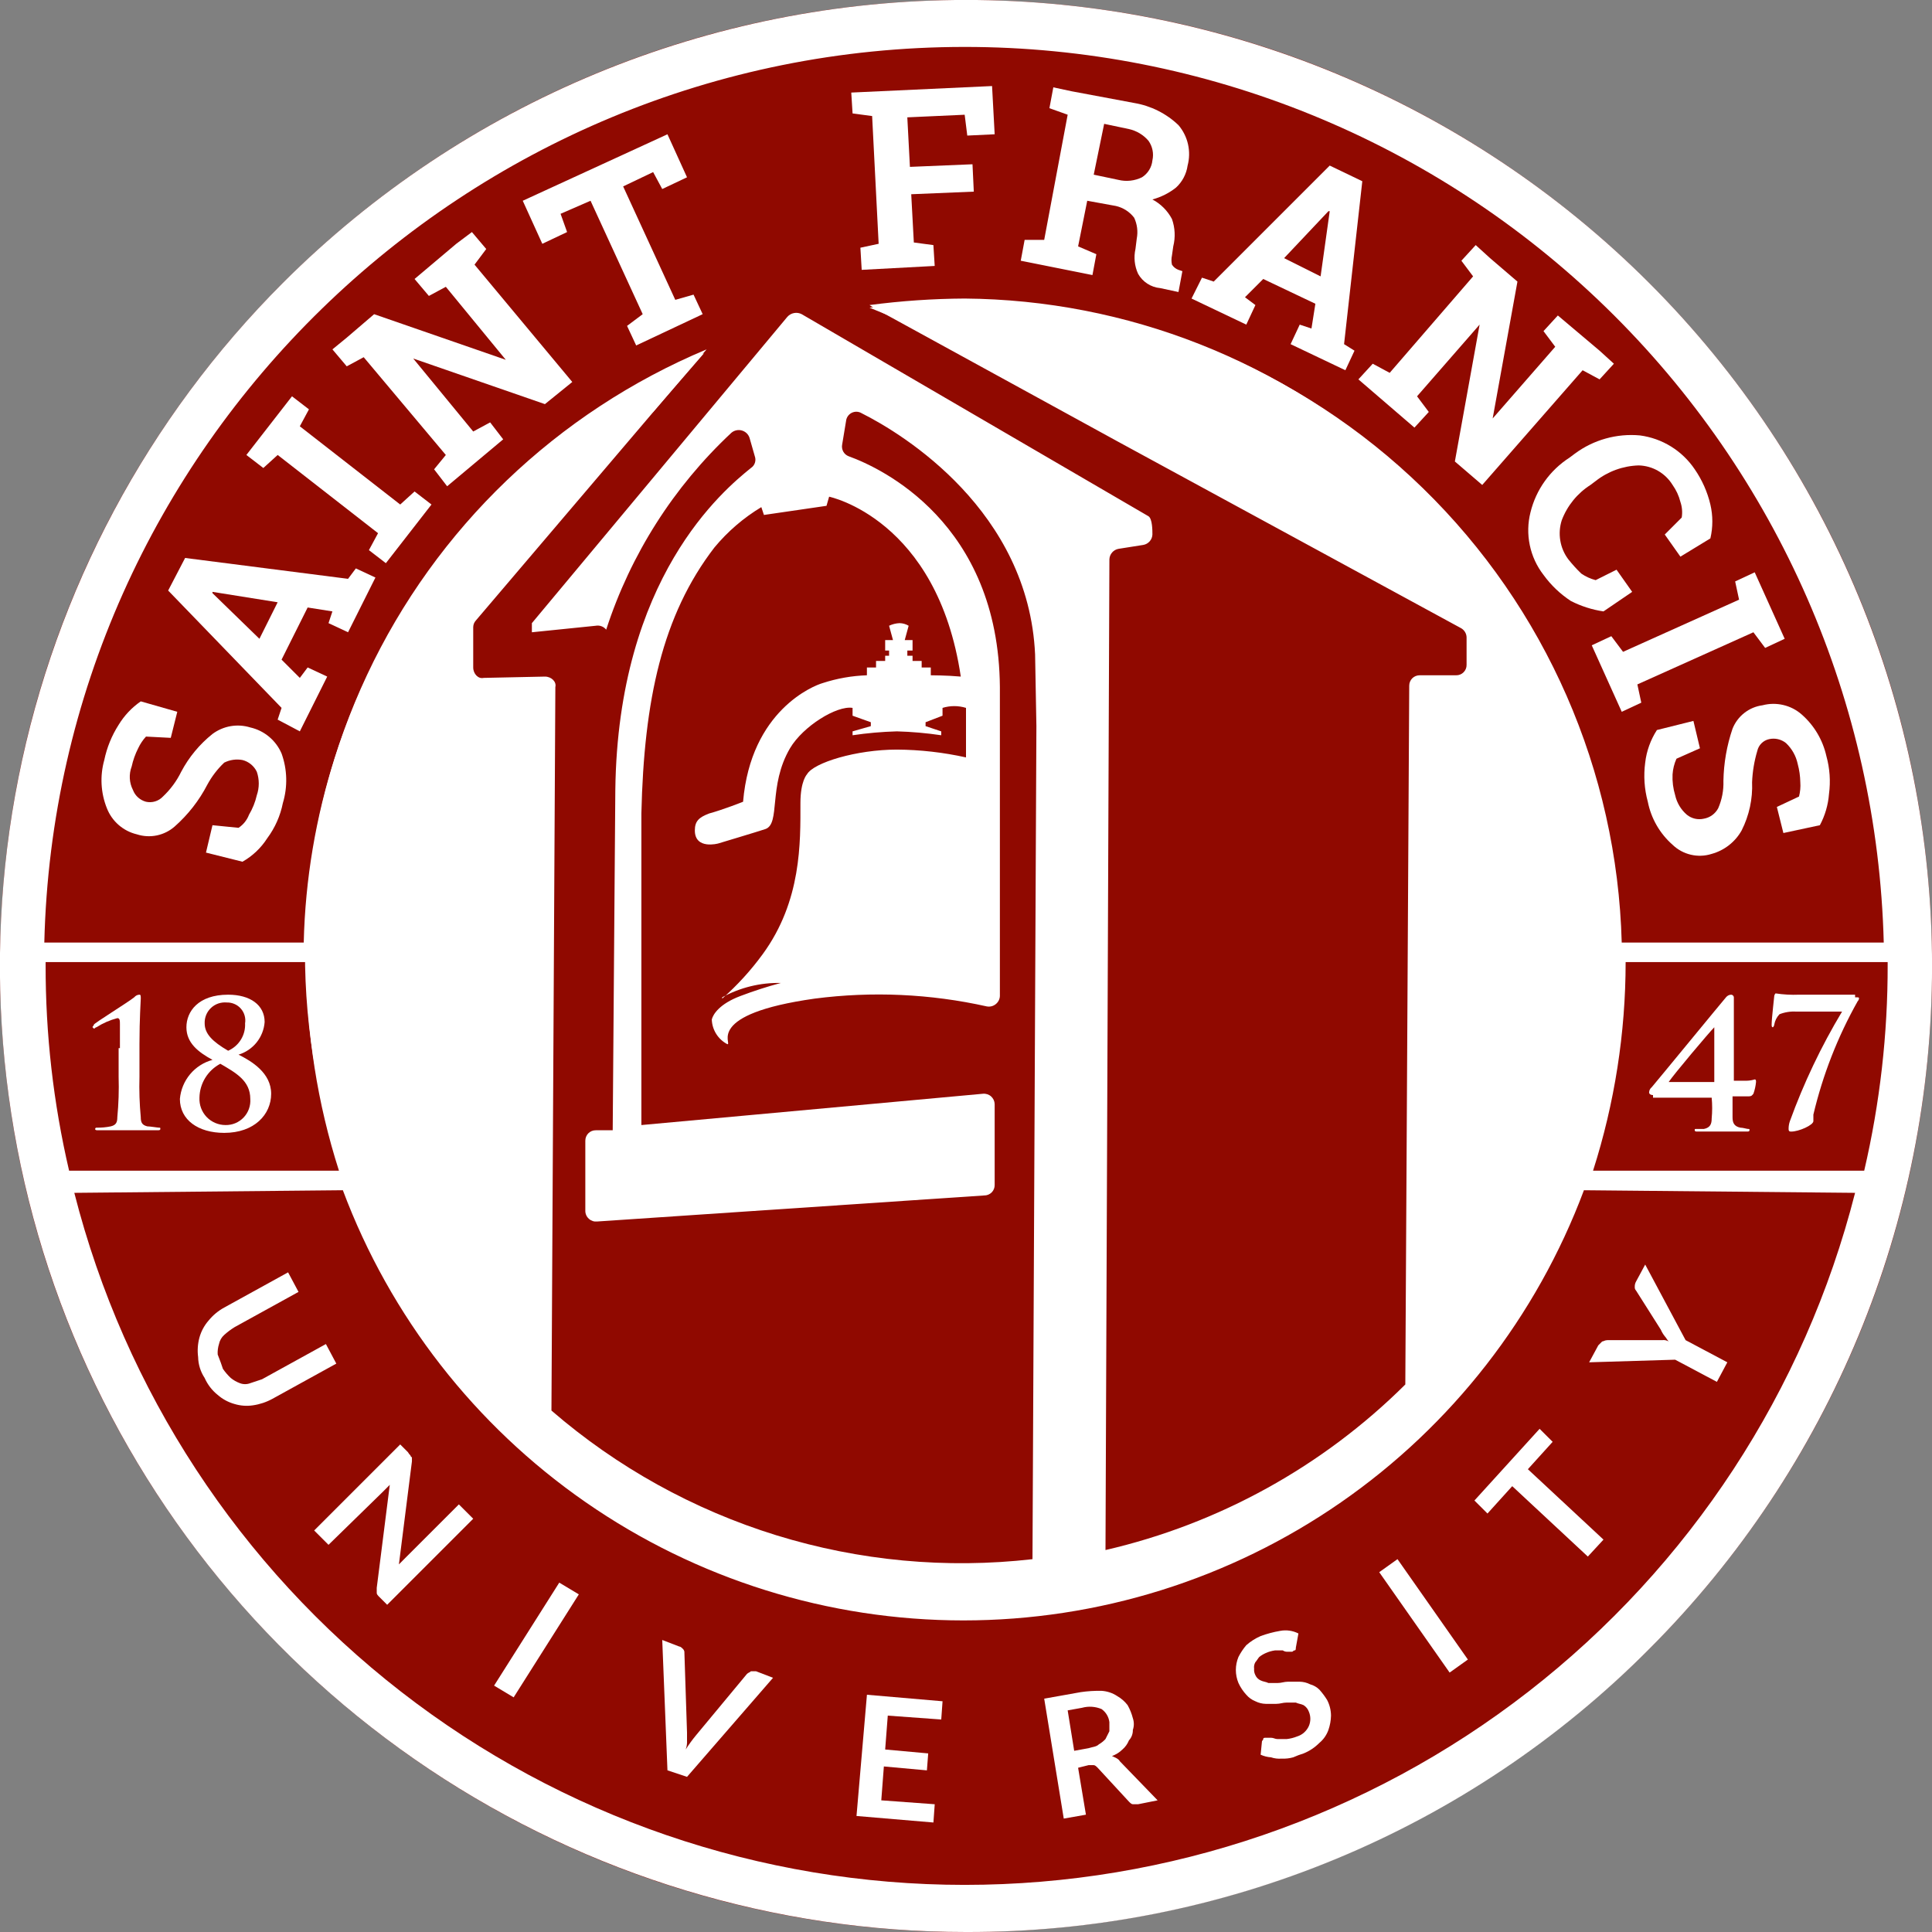 <svg width="80" height="80" viewBox="0 0 80 80" fill="none" xmlns="http://www.w3.org/2000/svg">
<rect x="0" y="0" width="80" height="80" fill="#808080" stroke="none"/>
<g clip-path="url(#clip0_345_1363)">
<path d="M40 80C62.091 80 80 62.091 80 40C80 17.909 62.091 0 40 0C17.909 0 0 17.909 0 40C0 62.091 17.909 80 40 80Z" fill="#900900"/>
<path d="M9.23 56.68C9.324 56.817 9.433 56.944 9.554 57.058C9.667 57.15 9.795 57.223 9.932 57.274C10.071 57.328 10.225 57.328 10.364 57.274L10.85 57.112L13.495 55.654L13.926 56.464L11.281 57.922C11.03 58.06 10.756 58.151 10.472 58.192C10.219 58.23 9.961 58.211 9.716 58.138C9.456 58.066 9.216 57.937 9.014 57.76C8.78 57.573 8.595 57.332 8.474 57.058C8.304 56.802 8.21 56.502 8.204 56.194C8.168 55.923 8.187 55.648 8.258 55.385C8.33 55.125 8.459 54.885 8.636 54.683C8.815 54.462 9.035 54.279 9.284 54.143L11.929 52.685L12.361 53.495L9.716 54.953C9.562 55.047 9.418 55.156 9.284 55.277C9.173 55.376 9.097 55.508 9.068 55.654C9.024 55.794 9.005 55.94 9.014 56.086C9.122 56.356 9.176 56.518 9.23 56.68Z" fill="white"/>
<path d="M17.003 60.297L17.057 60.351V60.513L16.518 64.777L16.68 64.615L16.841 64.453L19.001 62.294L19.595 62.888L16.032 66.451L15.708 66.127C15.654 66.073 15.6 66.019 15.6 65.965V65.749L16.14 61.484L15.978 61.646L15.816 61.808L13.603 63.968L13.009 63.374L16.572 59.811L16.895 60.135C16.949 60.243 17.003 60.243 17.003 60.297Z" fill="white"/>
<path d="M21.269 70.284L20.459 69.798L23.158 65.533L23.968 66.019L21.269 70.284Z" fill="white"/>
<path d="M27.422 67.908L28.124 68.178C28.178 68.178 28.232 68.232 28.286 68.286C28.306 68.307 28.321 68.333 28.331 68.361C28.34 68.389 28.343 68.419 28.34 68.448L28.448 71.741V72.065C28.456 72.193 28.438 72.322 28.393 72.443C28.524 72.236 28.669 72.037 28.825 71.849L30.931 69.312C30.985 69.258 31.039 69.258 31.093 69.204H31.308L32.01 69.474L28.448 73.576L27.638 73.306L27.422 67.908Z" fill="white"/>
<path d="M39.029 70.446L38.975 71.201L36.761 71.04L36.653 72.443L38.435 72.605L38.381 73.307L36.599 73.145L36.492 74.548L38.705 74.71L38.651 75.466L35.466 75.196L35.898 70.176L39.029 70.446Z" fill="white"/>
<path d="M44.642 73.199L44.966 75.142L44.048 75.304L43.238 70.338L44.75 70.068C45.036 70.026 45.325 70.008 45.614 70.014C45.845 70.028 46.068 70.102 46.261 70.23C46.429 70.326 46.576 70.454 46.693 70.608C46.788 70.777 46.861 70.959 46.909 71.147C46.963 71.305 46.963 71.476 46.909 71.633C46.913 71.793 46.855 71.948 46.747 72.065C46.689 72.211 46.596 72.341 46.477 72.443C46.355 72.563 46.207 72.655 46.045 72.713C46.153 72.767 46.315 72.821 46.369 72.929L47.935 74.548L47.125 74.71H46.909C46.855 74.71 46.801 74.656 46.747 74.602L45.452 73.199C45.398 73.145 45.343 73.091 45.29 73.091H45.074L44.642 73.199ZM44.48 72.497L45.074 72.389C45.236 72.335 45.398 72.335 45.505 72.227C45.606 72.169 45.697 72.096 45.775 72.011L45.937 71.687V71.309C45.924 71.202 45.888 71.098 45.833 71.005C45.777 70.912 45.702 70.832 45.614 70.769C45.357 70.661 45.072 70.642 44.804 70.716L44.21 70.823L44.48 72.497Z" fill="white"/>
<path d="M53.657 68.232C53.657 68.286 53.657 68.34 53.603 68.34C53.549 68.34 53.549 68.394 53.495 68.394H53.333C53.257 68.402 53.181 68.383 53.117 68.34H52.793C52.663 68.358 52.535 68.394 52.415 68.448C52.319 68.49 52.228 68.544 52.145 68.61C52.092 68.664 52.038 68.772 51.983 68.826C51.935 68.907 51.916 69.002 51.93 69.096C51.921 69.189 51.94 69.283 51.983 69.366C52.026 69.462 52.103 69.539 52.2 69.582C52.307 69.636 52.415 69.636 52.523 69.69H52.901C53.063 69.69 53.171 69.636 53.333 69.636H53.819C53.969 69.639 54.117 69.676 54.251 69.744C54.393 69.783 54.523 69.857 54.629 69.96C54.749 70.094 54.858 70.238 54.953 70.392C55.057 70.592 55.112 70.814 55.114 71.039C55.11 71.242 55.073 71.442 55.007 71.633C54.932 71.844 54.801 72.031 54.629 72.173C54.444 72.359 54.224 72.506 53.981 72.605C53.834 72.65 53.69 72.704 53.549 72.767C53.391 72.811 53.227 72.829 53.063 72.821C52.917 72.832 52.77 72.814 52.631 72.767C52.482 72.757 52.336 72.72 52.2 72.659L52.254 72.119C52.254 72.065 52.307 72.065 52.307 72.011C52.307 71.957 52.361 71.957 52.415 71.957H52.631C52.739 71.957 52.793 72.011 52.901 72.011H53.279C53.427 71.995 53.572 71.958 53.711 71.903C53.818 71.87 53.917 71.814 54 71.74C54.084 71.665 54.151 71.574 54.197 71.471C54.237 71.377 54.258 71.276 54.258 71.174C54.258 71.072 54.237 70.971 54.197 70.877C54.156 70.766 54.081 70.671 53.981 70.608C53.873 70.553 53.765 70.553 53.657 70.5H53.279C53.117 70.5 53.009 70.553 52.847 70.553H52.415C52.265 70.55 52.118 70.513 51.983 70.446C51.837 70.388 51.708 70.295 51.606 70.176C51.473 70.031 51.364 69.868 51.282 69.69C51.211 69.519 51.174 69.335 51.174 69.15C51.174 68.965 51.211 68.781 51.282 68.61C51.371 68.436 51.479 68.273 51.606 68.124C51.782 67.968 51.983 67.84 52.2 67.746C52.462 67.65 52.733 67.577 53.009 67.531C53.266 67.482 53.532 67.52 53.765 67.639L53.657 68.232Z" fill="white"/>
<path d="M60.782 68.718L60.026 69.258L57.111 65.101L57.867 64.561L60.782 68.718Z" fill="white"/>
<path d="M63.752 59.164L64.292 59.703L63.266 60.837L66.397 63.752L65.749 64.454L62.618 61.539L61.593 62.672L61.053 62.133L63.752 59.164Z" fill="white"/>
<path d="M69.797 55.493L71.525 56.41L71.093 57.22L69.365 56.302L65.803 56.41L66.181 55.709L66.343 55.547C66.397 55.547 66.451 55.493 66.558 55.493H68.826C68.919 55.479 69.015 55.498 69.096 55.547C69.042 55.493 68.988 55.385 68.934 55.331C68.868 55.248 68.813 55.158 68.772 55.061L67.746 53.441C67.726 53.42 67.71 53.395 67.701 53.367C67.692 53.339 67.689 53.309 67.692 53.279C67.69 53.204 67.709 53.129 67.746 53.064L68.124 52.362L69.797 55.493Z" fill="white"/>
<path d="M40 80C32.088 80.001 24.354 77.655 17.775 73.26C11.196 68.865 6.069 62.617 3.041 55.308C0.013 47.998 -0.779 39.955 0.765 32.196C2.309 24.436 6.119 17.308 11.714 11.714C19.216 4.212 29.39 -0.002 40 -0.002C50.609 -0.002 60.784 4.212 68.286 11.714C75.788 19.216 80.002 29.391 80.002 40C80.002 50.609 75.788 60.784 68.286 68.286C64.58 72.013 60.172 74.966 55.316 76.977C50.461 78.988 45.255 80.015 40 80ZM36.005 12.74C37.294 12.566 38.592 12.475 39.892 12.47C47 12.474 53.825 15.252 58.916 20.212C64.008 25.172 66.962 31.923 67.152 39.029H78.002C77.748 29.105 73.626 19.674 66.517 12.746C59.407 5.818 49.873 1.942 39.946 1.943C19.271 1.943 2.321 18.516 1.835 39.029H12.577C12.699 33.798 14.327 28.714 17.267 24.386C20.206 20.058 24.332 16.67 29.15 14.629L27.044 17.058C21.586 20.225 17.467 25.27 15.455 31.251C13.443 37.233 13.677 43.742 16.112 49.563C18.547 55.385 23.018 60.122 28.689 62.889C34.36 65.657 40.845 66.266 46.932 64.604C53.02 62.941 58.294 59.12 61.772 53.854C65.249 48.588 66.691 42.236 65.829 35.985C64.967 29.734 61.859 24.01 57.087 19.881C52.314 15.753 46.202 13.502 39.892 13.549C39.298 13.549 38.704 13.549 38.11 13.603L36.005 12.74ZM65.587 49.285C63.627 54.517 60.116 59.026 55.525 62.209C50.933 65.393 45.479 67.098 39.892 67.098C34.305 67.098 28.851 65.393 24.259 62.209C19.667 59.026 16.157 54.517 14.197 49.285L3.077 49.393C5.164 57.587 9.921 64.853 16.598 70.043C23.274 75.232 31.49 78.049 39.946 78.049C48.402 78.049 56.617 75.232 63.294 70.043C69.971 64.853 74.728 57.587 76.815 49.393L65.587 49.285ZM77.193 48.475C77.844 45.679 78.17 42.817 78.164 39.946V39.838H67.314C67.313 42.77 66.858 45.683 65.965 48.475H77.193ZM14.035 48.475C13.141 45.683 12.686 42.77 12.685 39.838H1.889V39.946C1.883 42.817 2.209 45.679 2.861 48.475H14.035Z" fill="white"/>
<path d="M4.966 43.401V42.429C4.966 42.267 4.966 42.159 4.858 42.159C4.552 42.239 4.26 42.367 3.994 42.537C3.94 42.537 3.94 42.591 3.886 42.591L3.832 42.537C3.832 42.483 3.886 42.483 3.886 42.429C3.886 42.375 5.29 41.511 5.559 41.295C5.585 41.263 5.618 41.236 5.655 41.217C5.693 41.198 5.734 41.188 5.775 41.188C5.829 41.188 5.829 41.242 5.829 41.349C5.829 41.457 5.775 42.159 5.775 43.239V44.588C5.759 45.147 5.777 45.706 5.829 46.262C5.829 46.478 5.883 46.586 6.099 46.64C6.207 46.64 6.531 46.694 6.585 46.694C6.639 46.694 6.639 46.694 6.639 46.748C6.639 46.801 6.585 46.801 6.531 46.801H4.048C3.994 46.801 3.94 46.801 3.94 46.748C3.94 46.733 3.946 46.719 3.956 46.709C3.966 46.699 3.98 46.694 3.994 46.694C4.193 46.698 4.393 46.68 4.588 46.64C4.804 46.586 4.858 46.478 4.858 46.262C4.911 45.706 4.929 45.147 4.912 44.588V43.401H4.966Z" fill="white"/>
<path d="M7.449 45.506C7.481 45.13 7.628 44.774 7.869 44.484C8.111 44.194 8.435 43.986 8.799 43.887C8.205 43.563 7.719 43.185 7.719 42.537C7.719 41.889 8.205 41.188 9.447 41.188C10.364 41.188 10.958 41.619 10.958 42.321C10.935 42.629 10.819 42.922 10.627 43.163C10.434 43.403 10.173 43.58 9.878 43.671C10.418 43.941 11.228 44.426 11.228 45.29C11.228 46.154 10.526 46.91 9.285 46.91C8.205 46.91 7.449 46.37 7.449 45.506ZM9.339 46.586C9.479 46.588 9.618 46.562 9.747 46.508C9.876 46.453 9.993 46.373 10.089 46.272C10.185 46.17 10.26 46.05 10.307 45.918C10.354 45.786 10.374 45.646 10.364 45.506C10.364 44.75 9.77 44.426 9.123 44.048C8.866 44.184 8.651 44.385 8.499 44.632C8.347 44.879 8.264 45.162 8.259 45.452C8.252 45.598 8.274 45.745 8.325 45.882C8.376 46.019 8.454 46.145 8.555 46.251C8.656 46.357 8.778 46.441 8.913 46.499C9.047 46.556 9.192 46.586 9.339 46.586ZM9.393 41.511C9.274 41.5 9.154 41.514 9.041 41.552C8.928 41.591 8.824 41.653 8.738 41.735C8.651 41.817 8.582 41.916 8.537 42.026C8.492 42.137 8.47 42.256 8.475 42.375C8.475 42.807 8.799 43.131 9.447 43.509C9.665 43.413 9.849 43.254 9.974 43.051C10.1 42.849 10.16 42.613 10.148 42.375C10.166 42.267 10.159 42.156 10.129 42.051C10.099 41.945 10.046 41.848 9.974 41.766C9.901 41.683 9.812 41.617 9.711 41.574C9.611 41.53 9.502 41.508 9.393 41.511Z" fill="white"/>
<path d="M68.448 45.344C68.34 45.344 68.286 45.29 68.286 45.236C68.287 45.194 68.297 45.153 68.316 45.116C68.334 45.079 68.361 45.046 68.394 45.02C68.448 44.966 71.417 41.349 71.471 41.295C71.497 41.263 71.529 41.236 71.567 41.217C71.604 41.198 71.645 41.188 71.687 41.188C71.715 41.19 71.741 41.202 71.761 41.222C71.78 41.242 71.793 41.268 71.795 41.295V44.75H72.335C72.445 44.748 72.554 44.729 72.659 44.696C72.713 44.696 72.713 44.75 72.713 44.804C72.697 44.97 72.661 45.133 72.605 45.29C72.551 45.344 72.551 45.398 72.389 45.398H71.741V46.262C71.741 46.478 71.795 46.64 72.065 46.694C72.173 46.694 72.335 46.748 72.389 46.748C72.443 46.748 72.443 46.748 72.443 46.801C72.443 46.855 72.389 46.855 72.335 46.855H70.283C70.229 46.855 70.175 46.855 70.175 46.801C70.175 46.748 70.175 46.748 70.23 46.748H70.553C70.823 46.694 70.877 46.532 70.877 46.316C70.904 46.028 70.904 45.739 70.877 45.452H68.448V45.344ZM70.985 42.537C70.769 42.753 69.312 44.48 69.096 44.804H70.985V42.537Z" fill="white"/>
<path d="M76.815 41.296C76.977 41.296 76.977 41.296 76.977 41.35C76.971 41.391 76.952 41.429 76.923 41.458C76.094 42.929 75.477 44.51 75.088 46.154V46.424C75.088 46.586 74.494 46.856 74.17 46.856C74.116 46.856 74.062 46.856 74.062 46.748C74.061 46.638 74.079 46.528 74.116 46.424C74.688 44.846 75.411 43.328 76.275 41.889H74.386C74.147 41.873 73.907 41.91 73.684 41.998C73.571 42.117 73.495 42.267 73.468 42.429C73.463 42.47 73.444 42.508 73.414 42.537C73.36 42.537 73.36 42.483 73.36 42.429C73.36 42.159 73.468 41.296 73.468 41.242C73.474 41.201 73.493 41.163 73.522 41.134C73.844 41.183 74.169 41.201 74.494 41.188H76.815V41.296Z" fill="white"/>
<path d="M25.371 46.802C25.425 40.054 25.479 32.821 25.479 32.713C25.587 23.914 29.959 20.297 31.093 19.379C31.171 19.329 31.23 19.253 31.259 19.165C31.288 19.076 31.287 18.981 31.255 18.893L31.039 18.138C31.016 18.063 30.974 17.996 30.919 17.941C30.863 17.887 30.794 17.847 30.719 17.826C30.644 17.804 30.565 17.802 30.489 17.819C30.413 17.835 30.342 17.871 30.283 17.922C27.893 20.156 26.11 22.961 25.101 26.073C25.05 26.009 24.984 25.961 24.907 25.932C24.831 25.904 24.749 25.896 24.669 25.911L22.024 26.181V25.803L32.604 13.118C32.677 13.036 32.775 12.981 32.883 12.962C32.99 12.942 33.101 12.959 33.198 13.01L47.557 21.377C47.719 21.485 47.719 21.971 47.719 22.132C47.715 22.237 47.675 22.336 47.606 22.415C47.537 22.493 47.444 22.546 47.341 22.564L46.316 22.726C46.213 22.744 46.12 22.797 46.051 22.876C45.982 22.954 45.942 23.054 45.938 23.158L45.776 64.184C50.472 63.099 54.772 60.725 58.191 57.328L58.353 28.394C58.353 28.337 58.363 28.281 58.385 28.228C58.406 28.175 58.438 28.128 58.478 28.087C58.519 28.047 58.566 28.015 58.619 27.994C58.672 27.972 58.728 27.962 58.785 27.962H60.297C60.354 27.963 60.41 27.952 60.463 27.931C60.516 27.91 60.563 27.878 60.604 27.837C60.644 27.797 60.676 27.749 60.697 27.697C60.719 27.644 60.729 27.587 60.728 27.53V26.397C60.727 26.321 60.707 26.246 60.669 26.18C60.631 26.114 60.577 26.059 60.513 26.019L46.316 18.3L36.167 12.74L36.005 12.632C37.312 12.459 38.628 12.369 39.946 12.362C46.66 12.415 53.116 14.958 58.062 19.498C63.008 24.039 66.093 30.254 66.719 36.94C67.344 43.625 65.466 50.304 61.448 55.684C57.431 61.063 51.559 64.76 44.971 66.058C38.383 67.356 31.548 66.162 25.79 62.708C20.032 59.253 15.761 53.785 13.805 47.362C11.848 40.939 12.346 34.018 15.201 27.941C18.056 21.863 23.065 17.062 29.258 14.467L19.703 25.695C19.635 25.769 19.597 25.865 19.595 25.965V27.639C19.595 27.908 19.811 28.124 20.027 28.07L22.564 28.016C22.834 28.016 23.05 28.232 22.996 28.448L22.834 58.408C25.548 60.755 28.72 62.513 32.148 63.573C35.577 64.632 39.188 64.969 42.753 64.562L42.915 30.068L42.861 27.099C42.591 21.161 37.409 17.976 35.681 17.112C35.62 17.074 35.549 17.053 35.477 17.049C35.404 17.046 35.332 17.062 35.267 17.094C35.203 17.127 35.147 17.175 35.106 17.235C35.065 17.295 35.04 17.364 35.033 17.436L34.872 18.408C34.852 18.508 34.869 18.611 34.918 18.7C34.967 18.789 35.047 18.857 35.142 18.893C36.491 19.379 41.349 21.647 41.403 28.448V41.242C41.401 41.307 41.384 41.371 41.354 41.43C41.324 41.488 41.283 41.539 41.231 41.58C41.18 41.621 41.121 41.651 41.058 41.667C40.994 41.683 40.928 41.685 40.864 41.674C38.525 41.151 36.114 41.042 33.738 41.35C29.15 41.997 30.337 43.239 30.121 43.239C29.932 43.141 29.772 42.995 29.658 42.814C29.544 42.634 29.48 42.426 29.474 42.213C29.527 41.997 29.797 41.566 30.661 41.242C31.209 41.034 31.768 40.853 32.334 40.702C31.487 40.684 30.649 40.889 29.905 41.296V41.35C30.528 40.8 31.089 40.185 31.579 39.514C33.198 37.301 33.144 34.872 33.144 33.252C33.144 32.335 33.414 32.065 33.414 32.065C33.684 31.579 35.465 31.039 37.139 31.039C38.101 31.045 39.06 31.154 40 31.363V29.312C39.683 29.214 39.345 29.214 39.028 29.312V29.636L38.326 29.906V30.068L38.974 30.284V30.445C38.366 30.355 37.753 30.301 37.139 30.284C36.524 30.301 35.911 30.355 35.303 30.445V30.284L36.059 30.068V29.906L35.303 29.636V29.312C34.656 29.204 33.252 30.068 32.712 30.985C31.795 32.551 32.334 34.116 31.687 34.332C31.363 34.44 29.743 34.926 29.743 34.926C29.743 34.926 28.772 35.196 28.772 34.386C28.772 34.008 28.934 33.846 29.366 33.684C29.959 33.522 30.769 33.199 30.769 33.199C31.093 29.42 33.684 28.394 34.062 28.286C34.655 28.092 35.273 27.983 35.897 27.962V27.639H36.275V27.369H36.653V27.153H36.815V26.937H36.653V26.505H36.977L36.815 25.911C36.95 25.846 37.097 25.81 37.247 25.803C37.38 25.805 37.511 25.842 37.625 25.911L37.463 26.505H37.787V26.937H37.571V27.153H37.787V27.369H38.164V27.639H38.542V27.962C38.542 27.962 39.19 27.962 39.784 28.016C38.812 21.485 34.332 20.567 34.332 20.567L34.224 20.945L31.633 21.323L31.525 20.999C30.787 21.443 30.13 22.009 29.581 22.672C27.422 25.479 26.666 28.988 26.558 33.684V46.586L40.702 45.29C40.762 45.284 40.824 45.291 40.882 45.31C40.94 45.329 40.993 45.359 41.039 45.4C41.084 45.441 41.121 45.49 41.147 45.545C41.172 45.601 41.186 45.661 41.187 45.722V49.069C41.188 49.126 41.177 49.182 41.156 49.235C41.135 49.288 41.103 49.336 41.062 49.376C41.022 49.416 40.974 49.448 40.922 49.469C40.869 49.491 40.812 49.502 40.755 49.501L24.723 50.58C24.662 50.586 24.601 50.58 24.543 50.561C24.485 50.542 24.431 50.511 24.386 50.471C24.34 50.43 24.303 50.381 24.278 50.325C24.252 50.27 24.238 50.21 24.237 50.149V47.234C24.237 47.177 24.247 47.12 24.269 47.068C24.29 47.015 24.322 46.967 24.362 46.927C24.402 46.886 24.45 46.855 24.503 46.833C24.556 46.812 24.612 46.801 24.669 46.802H25.371Z" fill="white"/>
<path d="M7.341 29.474L7.071 30.553L6.045 30.5C5.913 30.644 5.804 30.808 5.721 30.985C5.599 31.225 5.509 31.479 5.452 31.741C5.392 31.898 5.366 32.065 5.375 32.233C5.384 32.4 5.429 32.564 5.506 32.713C5.55 32.831 5.623 32.937 5.717 33.021C5.811 33.105 5.923 33.166 6.045 33.199C6.171 33.227 6.302 33.222 6.425 33.184C6.548 33.146 6.659 33.077 6.747 32.983C7.059 32.689 7.315 32.342 7.503 31.957C7.822 31.352 8.264 30.819 8.798 30.392C9.02 30.227 9.277 30.116 9.549 30.069C9.821 30.022 10.1 30.04 10.364 30.122C10.65 30.187 10.916 30.318 11.141 30.506C11.366 30.694 11.544 30.932 11.659 31.201C11.897 31.862 11.915 32.581 11.713 33.252C11.608 33.78 11.387 34.278 11.066 34.71C10.808 35.113 10.456 35.447 10.04 35.682L8.529 35.304L8.798 34.17L9.878 34.278C10.075 34.148 10.226 33.959 10.31 33.738C10.459 33.487 10.569 33.214 10.634 32.929C10.742 32.614 10.742 32.272 10.634 31.957C10.577 31.837 10.494 31.732 10.391 31.648C10.289 31.564 10.169 31.503 10.04 31.471C9.783 31.423 9.517 31.461 9.284 31.579C9.003 31.845 8.766 32.155 8.582 32.497C8.243 33.151 7.785 33.736 7.233 34.224C7.022 34.409 6.767 34.536 6.493 34.593C6.219 34.65 5.934 34.634 5.668 34.548C5.389 34.482 5.13 34.349 4.914 34.161C4.698 33.973 4.53 33.735 4.426 33.468C4.171 32.833 4.133 32.131 4.318 31.471C4.426 30.953 4.627 30.459 4.912 30.014C5.146 29.629 5.458 29.298 5.829 29.042L7.341 29.474Z" fill="white"/>
<path d="M11.497 29.798L11.659 29.312L6.963 24.453L7.665 23.104L14.412 23.968L14.736 23.536L15.546 23.914L14.412 26.181L13.603 25.803L13.764 25.317L12.739 25.155L11.659 27.314L12.415 28.07L12.739 27.638L13.549 28.016L12.415 30.284L11.497 29.798ZM10.742 26.451L11.497 24.939L8.798 24.508V24.561L10.742 26.451Z" fill="white"/>
<path d="M10.904 19.379L10.202 18.839L12.091 16.41L12.793 16.95L12.415 17.652L16.572 20.891L17.166 20.351L17.867 20.891L15.978 23.32L15.276 22.78L15.654 22.078L11.498 18.839L10.904 19.379Z" fill="white"/>
<path d="M19.541 9.609L20.134 10.311L19.649 10.958L23.697 15.817L22.564 16.734L17.111 14.845L19.595 17.868L20.296 17.49L20.836 18.192L18.515 20.135L17.975 19.433L18.461 18.84L15.06 14.791L14.358 15.169L13.765 14.467L14.358 13.981L15.492 13.01L20.944 14.899L18.461 11.876L17.759 12.254L17.166 11.552L18.893 10.095L19.541 9.609Z" fill="white"/>
<path d="M27.638 5.56L28.448 7.341L27.422 7.827L27.045 7.126L25.803 7.719L27.962 12.416L28.718 12.2L29.096 13.009L26.343 14.305L25.965 13.495L26.613 13.009L24.453 8.313L23.212 8.853L23.482 9.609L22.456 10.095L21.646 8.313L27.638 5.56Z" fill="white"/>
<path d="M35.627 10.257L36.383 10.095L36.113 4.805L35.303 4.697L35.249 3.833L41.079 3.563L41.187 5.56L40.053 5.614L39.945 4.751L37.57 4.859L37.678 6.91L40.269 6.802L40.323 7.935L37.732 8.043L37.84 10.041L38.65 10.149L38.704 11.012L35.681 11.174L35.627 10.257Z" fill="white"/>
<path d="M46.963 4.264C47.653 4.379 48.293 4.699 48.798 5.182C48.992 5.41 49.127 5.681 49.193 5.972C49.258 6.264 49.253 6.567 49.176 6.856C49.126 7.209 48.954 7.533 48.69 7.773C48.402 7.998 48.072 8.164 47.719 8.259C48.064 8.442 48.346 8.724 48.528 9.069C48.657 9.433 48.676 9.827 48.582 10.202L48.528 10.58C48.501 10.705 48.501 10.834 48.528 10.958C48.592 11.058 48.687 11.134 48.798 11.174L48.96 11.228L48.798 12.092L48.043 11.93C47.853 11.913 47.67 11.85 47.51 11.746C47.35 11.643 47.218 11.502 47.125 11.336C46.978 11.015 46.94 10.655 47.017 10.31L47.071 9.879C47.127 9.586 47.089 9.284 46.963 9.015C46.776 8.77 46.508 8.598 46.207 8.529L45.02 8.313L44.642 10.202L45.398 10.526L45.236 11.39L42.267 10.796L42.428 9.932H43.238L44.21 4.75L43.454 4.48L43.616 3.617L44.372 3.779L46.963 4.264ZM45.289 7.233L46.315 7.449C46.642 7.528 46.985 7.489 47.287 7.341C47.407 7.265 47.509 7.162 47.584 7.04C47.659 6.919 47.705 6.782 47.719 6.64C47.75 6.501 47.752 6.357 47.724 6.218C47.696 6.078 47.639 5.946 47.557 5.83C47.347 5.584 47.063 5.414 46.747 5.344L45.721 5.128L45.289 7.233Z" fill="white"/>
<path d="M49.771 11.498L50.257 11.66L55.061 6.856L56.41 7.504L55.655 14.251L56.087 14.521L55.709 15.331L53.441 14.251L53.819 13.442L54.305 13.604L54.467 12.578L52.308 11.552L51.552 12.308L51.984 12.632L51.606 13.442L49.339 12.362L49.771 11.498ZM53.172 10.689L54.683 11.444L55.061 8.745H55.007L53.172 10.689Z" fill="white"/>
<path d="M66.828 15.061L66.235 15.709L65.533 15.331L61.376 20.081L60.243 19.109L61.268 13.441L58.677 16.41L59.163 17.058L58.569 17.706L56.248 15.709L56.842 15.061L57.544 15.439L60.998 11.444L60.513 10.796L61.106 10.148L61.7 10.688L62.834 11.66L61.808 17.328L64.399 14.359L63.913 13.711L64.507 13.063L66.235 14.521L66.828 15.061Z" fill="white"/>
<path d="M69.582 23.05L68.934 22.133L69.636 21.431C69.672 21.214 69.653 20.991 69.582 20.783C69.519 20.531 69.409 20.293 69.258 20.081C69.11 19.84 68.904 19.639 68.659 19.498C68.414 19.356 68.137 19.279 67.854 19.272C67.207 19.291 66.582 19.518 66.073 19.919L65.857 20.081C65.315 20.427 64.898 20.938 64.67 21.539C64.582 21.811 64.561 22.1 64.608 22.381C64.654 22.663 64.768 22.93 64.939 23.158C65.106 23.368 65.286 23.567 65.479 23.752C65.66 23.876 65.861 23.968 66.073 24.022L66.937 23.59L67.585 24.508L66.397 25.317C65.927 25.248 65.471 25.102 65.047 24.886C64.607 24.598 64.223 24.232 63.914 23.806C63.633 23.444 63.438 23.022 63.345 22.573C63.251 22.124 63.261 21.659 63.374 21.215C63.602 20.279 64.182 19.467 64.993 18.948L65.209 18.786C65.985 18.21 66.946 17.941 67.908 18.03C68.364 18.09 68.802 18.246 69.193 18.488C69.584 18.73 69.919 19.052 70.176 19.433C70.48 19.875 70.7 20.369 70.823 20.891C70.931 21.353 70.931 21.833 70.823 22.294L69.582 23.05Z" fill="white"/>
<path d="M71.849 24.076L72.659 23.698L73.9 26.451L73.091 26.829L72.605 26.181L67.8 28.34L67.962 29.096L67.153 29.474L65.911 26.721L66.721 26.343L67.207 26.991L72.011 24.831L71.849 24.076Z" fill="white"/>
<path d="M73.846 34.494L73.576 33.414L74.493 32.983C74.543 32.789 74.562 32.588 74.547 32.389C74.542 32.133 74.506 31.88 74.439 31.633C74.369 31.302 74.2 31.001 73.954 30.769C73.857 30.691 73.743 30.635 73.621 30.607C73.5 30.579 73.374 30.579 73.252 30.607C73.133 30.633 73.024 30.693 72.938 30.779C72.852 30.865 72.792 30.974 72.766 31.093C72.64 31.514 72.568 31.95 72.55 32.389C72.579 33.08 72.43 33.768 72.118 34.386C71.986 34.622 71.808 34.829 71.595 34.996C71.382 35.163 71.138 35.286 70.877 35.358C70.598 35.447 70.3 35.459 70.015 35.392C69.73 35.326 69.468 35.183 69.257 34.98C68.729 34.515 68.368 33.889 68.232 33.198C68.088 32.671 68.052 32.121 68.124 31.579C68.179 31.098 68.346 30.636 68.609 30.229L70.121 29.852L70.391 30.985L69.419 31.417C69.327 31.622 69.272 31.841 69.257 32.065C69.243 32.357 69.28 32.649 69.365 32.928C69.435 33.244 69.605 33.528 69.851 33.738C69.948 33.817 70.062 33.872 70.183 33.9C70.305 33.928 70.431 33.928 70.553 33.9C70.678 33.878 70.797 33.828 70.9 33.753C71.002 33.678 71.087 33.581 71.147 33.468C71.303 33.111 71.376 32.724 71.363 32.335C71.376 31.6 71.503 30.871 71.74 30.175C71.842 29.918 72.011 29.691 72.229 29.521C72.447 29.35 72.707 29.24 72.982 29.204C73.262 29.13 73.556 29.126 73.839 29.192C74.121 29.257 74.383 29.391 74.601 29.582C75.118 30.034 75.477 30.639 75.627 31.309C75.768 31.818 75.805 32.351 75.735 32.874C75.7 33.328 75.571 33.769 75.357 34.17L73.846 34.494Z" fill="white"/>
</g>
<defs>
<clipPath id="clip0_345_1363">
<rect width="80" height="80" fill="white"/>
</clipPath>
</defs>
</svg>
